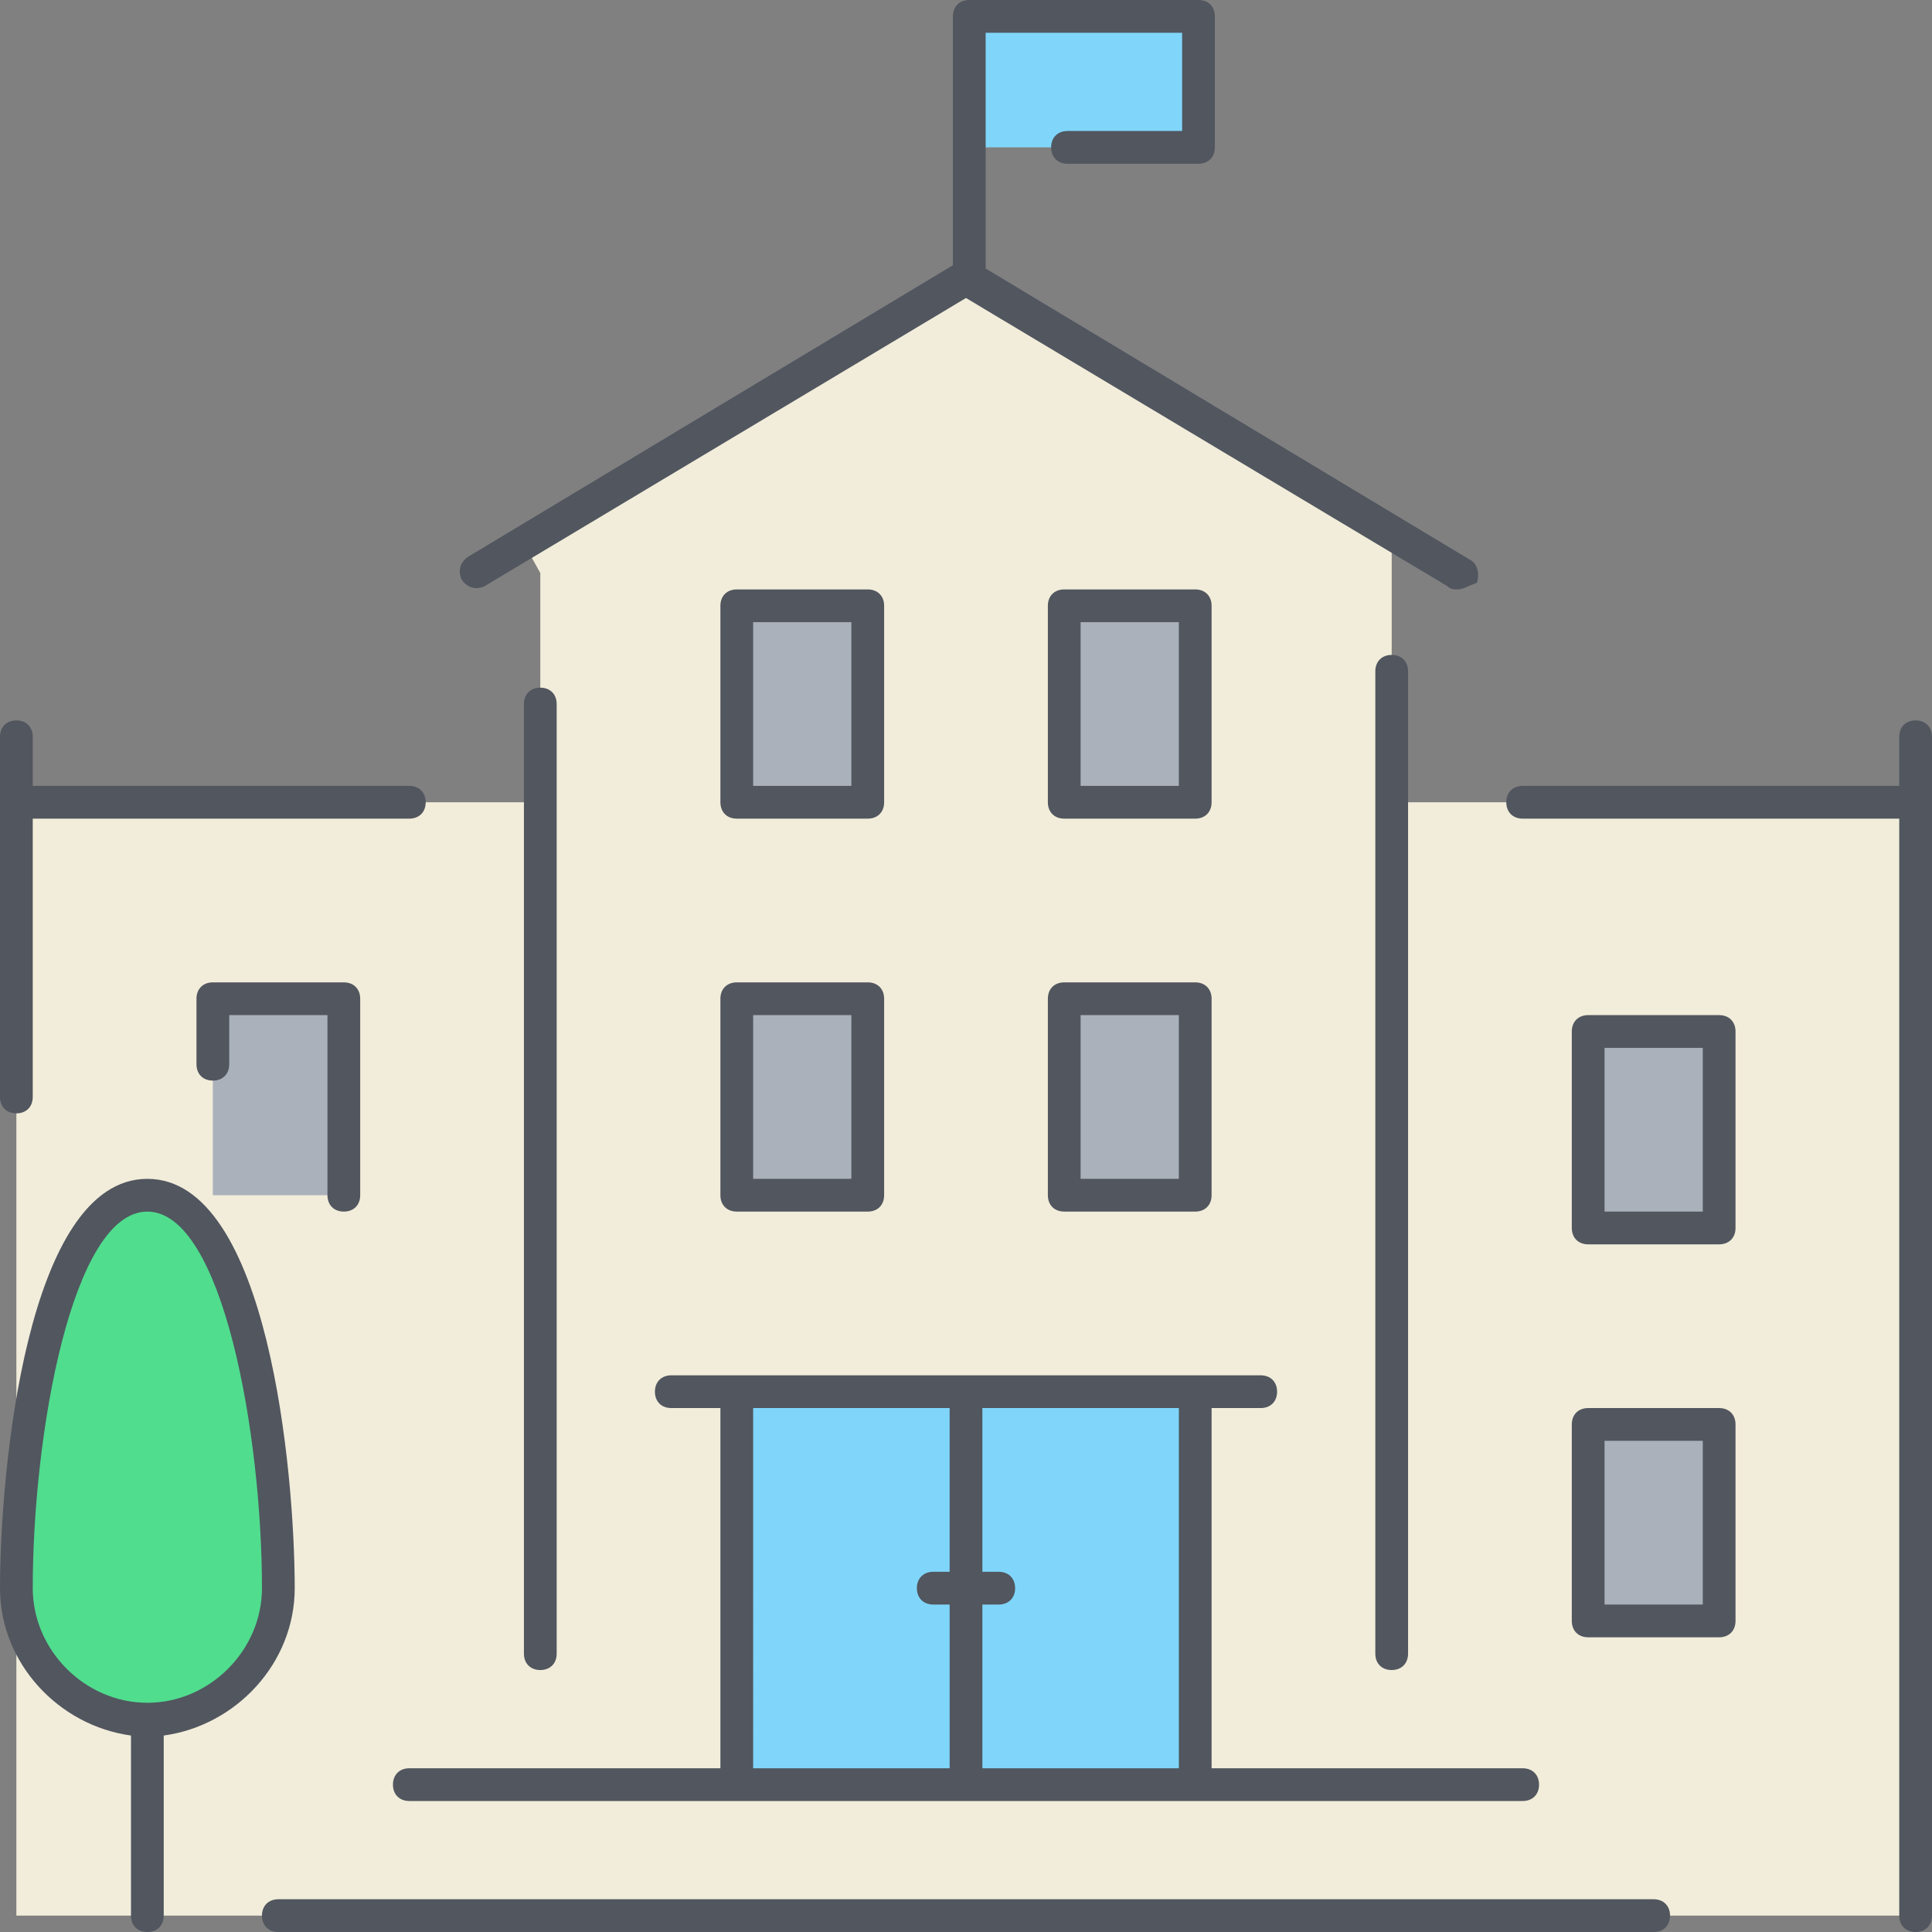 <?xml version="1.0" encoding="UTF-8"?>
<svg xmlns="http://www.w3.org/2000/svg" xmlns:xlink="http://www.w3.org/1999/xlink" height="800px" width="800px" version="1.1" id="Layer_1" viewBox="0 0 503.467 503.467" xml:space="preserve">
<rect x="0" y="0" width="503.467" height="503.467" fill="#808080" stroke="none"/>
<g transform="translate(1 1)">
	<path style="fill:#F2EDDA;" d="M361.667,208.067H498.2V498.2H37.4V447c18.773,0,34.133-15.36,34.133-34.133   c0-34.133-8.533-102.4-34.133-102.4s-34.133,68.267-34.133,102.4v-204.8H139.8v-59.733l-4.267-7.68l115.2-69.12l111.787,67.413   l-0.853,0.853V208.067z M37.4,447v51.2H3.267v-85.333C3.267,431.64,18.627,447,37.4,447z"></path>
	<path style="fill:#AAB1BA;" d="M191,208.067h34.133v-51.2H191V208.067z M276.333,208.067h34.133v-51.2h-34.133V208.067z    M54.467,310.467H88.6v-51.2H54.467V310.467z M412.867,421.4H447v-51.2h-34.133V421.4z M412.867,319H447v-51.2h-34.133V319z    M191,310.467h34.133v-51.2H191V310.467z M276.333,310.467h34.133v-51.2h-34.133V310.467z"></path>
	<g>
		<polygon style="fill:#80D6FA;" points="250.733,37.4 310.467,37.4 310.467,3.267 250.733,3.267   "></polygon>
		<path style="fill:#80D6FA;" d="M250.733,412.867v51.2H191v-102.4h59.733V412.867z M250.733,412.867v-51.2h59.733v102.4h-59.733    V412.867z"></path>
	</g>
	<path style="fill:#50DD8E;" d="M37.4,310.467c25.6,0,34.133,68.267,34.133,102.4C71.533,431.64,56.173,447,37.4,447   S3.267,431.64,3.267,412.867C3.267,378.733,11.8,310.467,37.4,310.467"></path>
</g>
<path style="fill:#51565F;" d="M499.2,503.467c-2.56,0-4.267-1.707-4.267-4.267V213.333H396.8c-2.56,0-4.267-1.707-4.267-4.267  c0-2.56,1.707-4.267,4.267-4.267h98.133V192c0-2.56,1.707-4.267,4.267-4.267c2.56,0,4.267,1.707,4.267,4.267v307.2  C503.467,501.76,501.76,503.467,499.2,503.467z M430.933,503.467h-358.4c-2.56,0-4.267-1.707-4.267-4.267  c0-2.56,1.707-4.267,4.267-4.267h358.4c2.56,0,4.267,1.707,4.267,4.267C435.2,501.76,433.493,503.467,430.933,503.467z   M38.4,503.467c-2.56,0-4.267-1.707-4.267-4.267v-46.933C15.36,449.707,0,433.493,0,413.867C0,384,6.827,307.2,38.4,307.2  S76.8,384,76.8,413.867c0,19.627-15.36,35.84-34.133,38.4V499.2C42.667,501.76,40.96,503.467,38.4,503.467z M38.4,315.733  c-19.627,0-29.867,58.027-29.867,98.133c0,16.213,13.653,29.867,29.867,29.867s29.867-13.653,29.867-29.867  C68.267,373.76,58.027,315.733,38.4,315.733z M396.8,469.333H106.667c-2.56,0-4.267-1.707-4.267-4.267  c0-2.56,1.707-4.267,4.267-4.267h81.067v-93.867h-12.8c-2.56,0-4.267-1.707-4.267-4.267s1.707-4.267,4.267-4.267h153.6  c2.56,0,4.267,1.707,4.267,4.267s-1.707,4.267-4.267,4.267h-12.8V460.8H396.8c2.56,0,4.267,1.707,4.267,4.267  C401.067,467.627,399.36,469.333,396.8,469.333z M256,460.8h51.2v-93.867H256V409.6h4.267c2.56,0,4.267,1.707,4.267,4.267  c0,2.56-1.707,4.267-4.267,4.267H256V460.8z M196.267,460.8h51.2v-42.667H243.2c-2.56,0-4.267-1.707-4.267-4.267  c0-2.56,1.707-4.267,4.267-4.267h4.267v-42.667h-51.2V460.8z M362.667,435.2c-2.56,0-4.267-1.707-4.267-4.267v-256  c0-2.56,1.707-4.267,4.267-4.267s4.267,1.707,4.267,4.267v256C366.933,433.493,365.227,435.2,362.667,435.2z M140.8,435.2  c-2.56,0-4.267-1.707-4.267-4.267V183.467c0-2.56,1.707-4.267,4.267-4.267c2.56,0,4.267,1.707,4.267,4.267v247.467  C145.067,433.493,143.36,435.2,140.8,435.2z M448,426.667h-34.133c-2.56,0-4.267-1.707-4.267-4.267v-51.2  c0-2.56,1.707-4.267,4.267-4.267H448c2.56,0,4.267,1.707,4.267,4.267v51.2C452.267,424.96,450.56,426.667,448,426.667z   M418.133,418.133h25.6v-42.667h-25.6V418.133z M448,324.267h-34.133c-2.56,0-4.267-1.707-4.267-4.267v-51.2  c0-2.56,1.707-4.267,4.267-4.267H448c2.56,0,4.267,1.707,4.267,4.267V320C452.267,322.56,450.56,324.267,448,324.267z   M418.133,315.733h25.6v-42.667h-25.6V315.733z M311.467,315.733h-34.133c-2.56,0-4.267-1.707-4.267-4.267v-51.2  c0-2.56,1.707-4.267,4.267-4.267h34.133c2.56,0,4.267,1.707,4.267,4.267v51.2C315.733,314.027,314.027,315.733,311.467,315.733z   M281.6,307.2h25.6v-42.667h-25.6V307.2z M226.133,315.733H192c-2.56,0-4.267-1.707-4.267-4.267v-51.2  c0-2.56,1.707-4.267,4.267-4.267h34.133c2.56,0,4.267,1.707,4.267,4.267v51.2C230.4,314.027,228.693,315.733,226.133,315.733z   M196.267,307.2h25.6v-42.667h-25.6V307.2z M89.6,315.733c-2.56,0-4.267-1.707-4.267-4.267v-46.933h-25.6v12.8  c0,2.56-1.707,4.267-4.267,4.267c-2.56,0-4.267-1.707-4.267-4.267v-17.067c0-2.56,1.707-4.267,4.267-4.267H89.6  c2.56,0,4.267,1.707,4.267,4.267v51.2C93.867,314.027,92.16,315.733,89.6,315.733z M4.267,290.133c-2.56,0-4.267-1.707-4.267-4.267  V192c0-2.56,1.707-4.267,4.267-4.267S8.533,189.44,8.533,192v12.8h98.133c2.56,0,4.267,1.707,4.267,4.267  c0,2.56-1.707,4.267-4.267,4.267H8.533v72.533C8.533,288.427,6.827,290.133,4.267,290.133z M311.467,213.333h-34.133  c-2.56,0-4.267-1.707-4.267-4.267v-51.2c0-2.56,1.707-4.267,4.267-4.267h34.133c2.56,0,4.267,1.707,4.267,4.267v51.2  C315.733,211.627,314.027,213.333,311.467,213.333z M281.6,204.8h25.6v-42.667h-25.6V204.8z M226.133,213.333H192  c-2.56,0-4.267-1.707-4.267-4.267v-51.2c0-2.56,1.707-4.267,4.267-4.267h34.133c2.56,0,4.267,1.707,4.267,4.267v51.2  C230.4,211.627,228.693,213.333,226.133,213.333z M196.267,204.8h25.6v-42.667h-25.6V204.8z M379.733,153.6  c-0.853,0-1.707,0-2.56-0.853l-125.44-75.093l-125.44,75.093c-1.707,0.853-4.267,0.853-5.973-1.707  c-0.853-1.707-0.853-4.267,1.707-5.973L248.32,69.12V4.267c0-2.56,1.707-4.267,4.267-4.267h59.733c2.56,0,4.267,1.707,4.267,4.267  V38.4c0,2.56-1.707,4.267-4.267,4.267h-34.133c-2.56,0-4.267-1.707-4.267-4.267s1.707-4.267,4.267-4.267h29.867v-25.6h-51.2v61.44  l126.293,75.947c1.707,0.853,2.56,3.413,1.707,5.973C382.293,152.747,381.44,153.6,379.733,153.6z"></path>
</svg>
